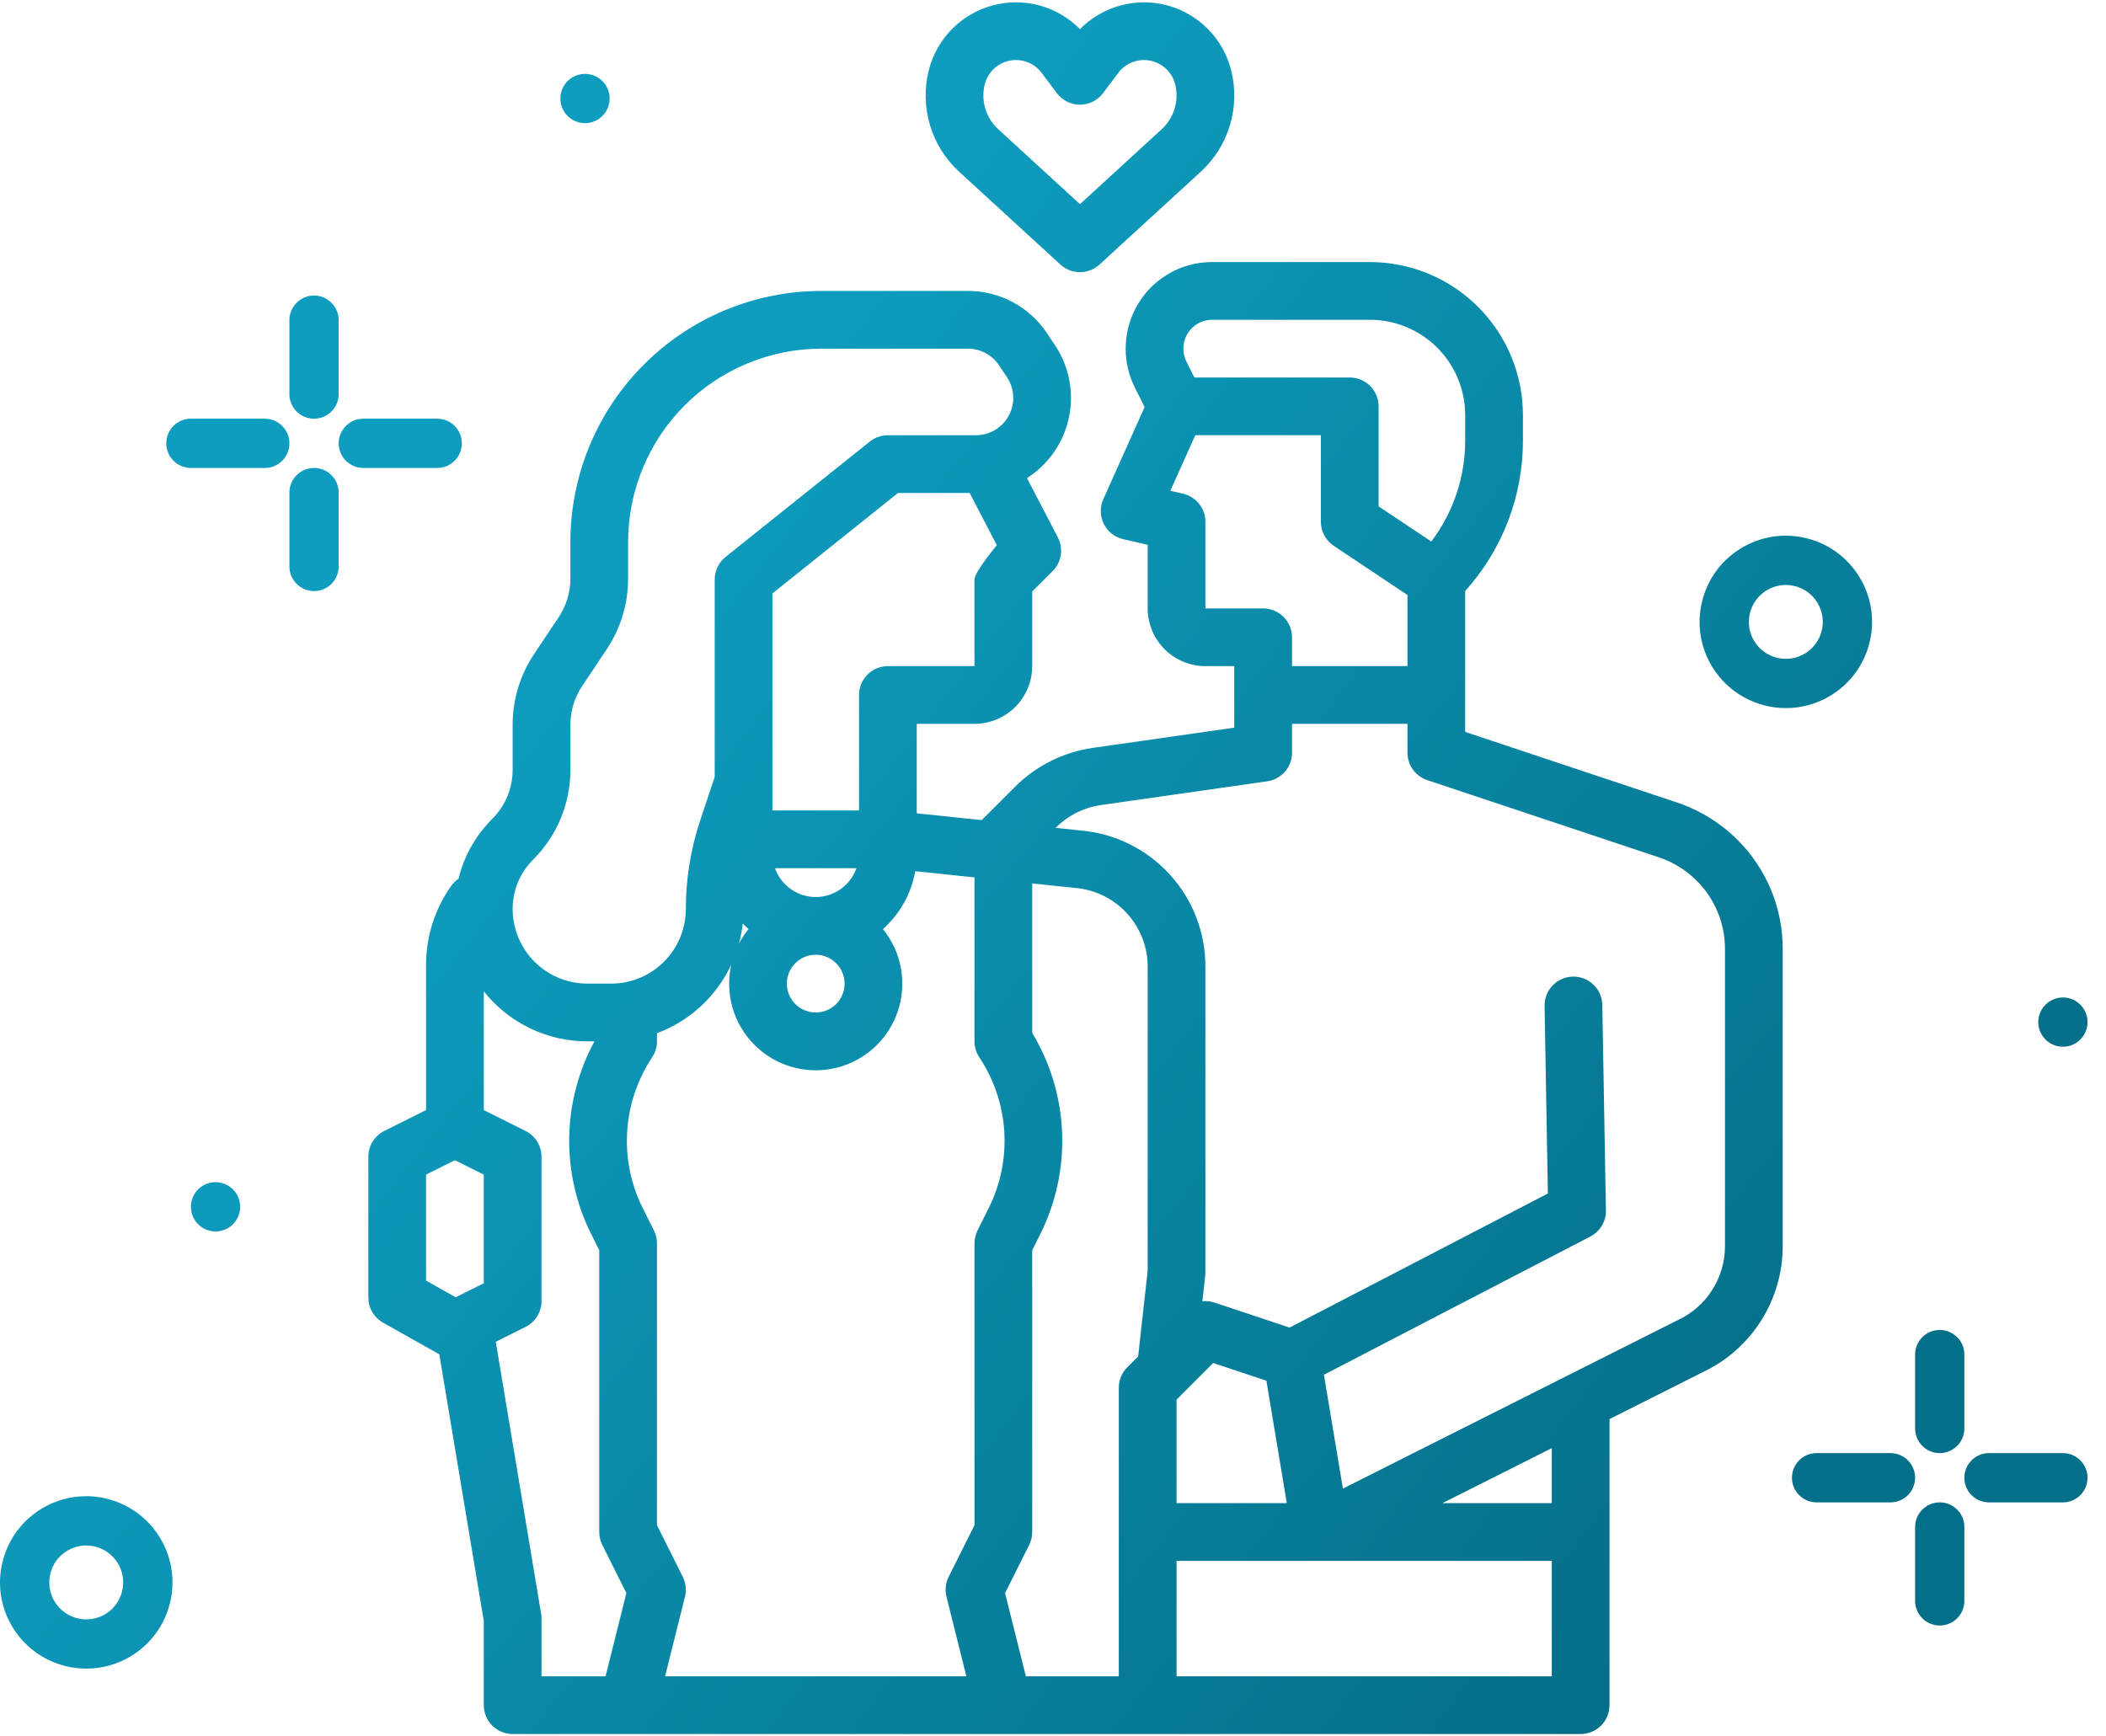 <?xml version="1.0" encoding="UTF-8"?> <svg xmlns="http://www.w3.org/2000/svg" width="114" height="94" viewBox="0 0 114 94" fill="none"><path fill-rule="evenodd" clip-rule="evenodd" d="M57.403 14.324L51.923 9.3C51.179 8.619 50.633 7.749 50.343 6.783C50.053 5.817 50.029 4.79 50.274 3.812C50.483 2.974 50.912 2.206 51.517 1.589C52.121 0.971 52.879 0.525 53.712 0.298C54.546 0.07 55.425 0.069 56.26 0.293C57.094 0.518 57.853 0.961 58.46 1.576C59.066 0.961 59.826 0.518 60.66 0.293C61.494 0.069 62.373 0.07 63.207 0.298C64.041 0.525 64.799 0.971 65.403 1.589C66.007 2.206 66.436 2.974 66.646 3.812C66.891 4.79 66.867 5.817 66.576 6.783C66.286 7.749 65.74 8.619 64.996 9.3L59.515 14.324C59.227 14.588 58.85 14.735 58.459 14.735C58.068 14.735 57.691 14.588 57.403 14.324ZM53.791 3.732C53.553 3.959 53.385 4.249 53.305 4.569C53.197 5.002 53.207 5.456 53.336 5.883C53.464 6.31 53.706 6.695 54.035 6.996L58.459 11.052L62.884 6.996C63.213 6.695 63.454 6.31 63.583 5.883C63.711 5.456 63.722 5.002 63.614 4.569C63.534 4.249 63.365 3.959 63.127 3.732C62.889 3.505 62.592 3.35 62.269 3.284C61.946 3.219 61.612 3.247 61.304 3.364C60.997 3.481 60.729 3.683 60.531 3.946L59.709 5.043C59.564 5.237 59.375 5.394 59.158 5.503C58.941 5.611 58.702 5.668 58.459 5.668C58.217 5.668 57.977 5.611 57.76 5.503C57.543 5.394 57.355 5.237 57.209 5.043L56.387 3.946C56.19 3.683 55.921 3.481 55.614 3.364C55.306 3.247 54.972 3.219 54.649 3.284C54.327 3.349 54.029 3.505 53.791 3.732ZM23.781 73.318L20.734 71.604C20.492 71.468 20.291 71.27 20.151 71.031C20.011 70.792 19.938 70.519 19.938 70.242V62.625C19.937 62.335 20.018 62.05 20.171 61.803C20.323 61.556 20.541 61.356 20.801 61.227L23.062 60.096V52.244C23.06 50.71 23.535 49.213 24.422 47.962C24.531 47.809 24.665 47.678 24.82 47.573C25.118 46.345 25.75 45.224 26.645 44.333C26.997 43.983 27.275 43.567 27.465 43.11C27.654 42.652 27.751 42.161 27.75 41.665V39.24C27.749 37.878 28.152 36.547 28.908 35.414L30.241 33.415C30.655 32.796 30.876 32.068 30.875 31.324V29.347C30.875 27.562 31.226 25.794 31.91 24.144C32.593 22.494 33.594 20.995 34.857 19.733C36.119 18.47 37.618 17.468 39.268 16.785C40.917 16.102 42.685 15.75 44.471 15.75H52.396C53.243 15.749 54.077 15.958 54.824 16.357C55.57 16.757 56.207 17.335 56.676 18.04L57.109 18.69C57.489 19.26 57.751 19.9 57.88 20.572C58.009 21.244 58.003 21.936 57.861 22.605C57.72 23.275 57.447 23.91 57.057 24.473C56.667 25.035 56.169 25.515 55.592 25.883L57.261 29.091C57.414 29.386 57.47 29.722 57.419 30.05C57.369 30.379 57.215 30.682 56.98 30.917L55.875 32.022V36.062C55.874 36.891 55.544 37.685 54.959 38.271C54.373 38.857 53.578 39.186 52.75 39.187H49.625V44.03L53.147 44.398C53.156 44.388 53.164 44.379 53.172 44.369C53.184 44.356 53.195 44.344 53.207 44.332L54.951 42.588C56.088 41.455 57.561 40.719 59.15 40.489L66.812 39.395V36.062H65.25C64.421 36.061 63.627 35.732 63.041 35.146C62.456 34.56 62.126 33.766 62.125 32.937V29.494L60.797 29.188C60.572 29.136 60.361 29.035 60.18 28.892C59.999 28.749 59.852 28.568 59.749 28.361C59.646 28.154 59.591 27.927 59.586 27.697C59.582 27.466 59.628 27.237 59.723 27.026L61.959 22.037L61.426 20.971C61.102 20.32 60.934 19.602 60.934 18.875C60.934 18.148 61.102 17.43 61.426 16.779C61.813 15.998 62.411 15.342 63.152 14.884C63.893 14.426 64.748 14.184 65.619 14.187H74.152C75.24 14.188 76.317 14.402 77.323 14.818C78.328 15.235 79.242 15.845 80.011 16.614C80.78 17.384 81.391 18.297 81.807 19.303C82.223 20.308 82.438 21.386 82.438 22.474V23.831C82.446 26.846 81.332 29.756 79.312 31.995V39.624L90.785 43.448C92.015 43.86 93.133 44.551 94.052 45.467C94.83 46.242 95.448 47.163 95.868 48.177C96.288 49.192 96.503 50.279 96.5 51.377V67.464C96.5 68.894 96.093 70.296 95.326 71.503C94.559 72.711 93.465 73.676 92.171 74.285L87.125 76.824V92.312C87.125 92.727 86.96 93.124 86.667 93.417C86.374 93.71 85.977 93.875 85.562 93.875H27.75C27.336 93.875 26.938 93.71 26.645 93.417C26.352 93.124 26.188 92.727 26.188 92.312V87.754L23.781 73.318ZM26.837 72.641L29.291 87.368C29.305 87.453 29.312 87.539 29.312 87.625V90.75H32.78L33.906 86.244L32.602 83.636C32.494 83.419 32.438 83.18 32.438 82.937V67.681L31.997 66.8C31.188 65.176 30.782 63.38 30.813 61.565C30.845 59.751 31.313 57.97 32.179 56.375H31.79C30.713 56.375 29.649 56.131 28.679 55.663C27.709 55.194 26.857 54.512 26.188 53.669V60.097L28.449 61.227C28.708 61.357 28.927 61.557 29.079 61.803C29.232 62.05 29.312 62.335 29.312 62.625V70.437C29.313 70.728 29.232 71.012 29.079 71.259C28.927 71.506 28.708 71.706 28.449 71.835L26.837 72.641ZM55.875 82.937C55.875 83.18 55.819 83.419 55.71 83.636L54.406 86.244L55.532 90.75H60.562V75.125C60.563 74.711 60.727 74.314 61.02 74.021L61.609 73.432L62.125 68.789V52.352C62.13 51.278 61.731 50.242 61.007 49.449C60.283 48.656 59.287 48.164 58.217 48.072L58.196 48.069L55.875 47.827V55.921C56.859 57.551 57.415 59.402 57.492 61.304C57.569 63.206 57.165 65.097 56.316 66.8L55.875 67.681V82.937ZM69.656 81.375L68.551 74.747L65.672 73.788L63.688 75.772V81.375H69.656ZM84 84.5H63.688V90.75H84V84.5ZM78.082 81.375H84V78.397L78.082 81.375ZM64.797 17.544C64.55 17.697 64.35 17.916 64.221 18.176C64.113 18.393 64.057 18.632 64.057 18.875C64.057 19.117 64.113 19.357 64.221 19.574L64.653 20.437H73.062C73.477 20.437 73.874 20.602 74.167 20.895C74.46 21.188 74.625 21.585 74.625 22V27.414L77.478 29.316C78.674 27.738 79.318 25.811 79.312 23.831V22.473C79.312 21.104 78.769 19.792 77.801 18.824C76.833 17.856 75.521 17.312 74.152 17.312H65.619C65.329 17.311 65.044 17.392 64.797 17.544ZM65.25 28.25V32.937H68.375C68.789 32.937 69.187 33.102 69.48 33.395C69.773 33.688 69.938 34.086 69.938 34.5V36.062H76.188V32.211L72.196 29.548C71.982 29.405 71.806 29.212 71.685 28.985C71.564 28.759 71.5 28.505 71.5 28.248V23.561H64.701L63.353 26.569L64.039 26.727C64.383 26.806 64.691 27 64.911 27.277C65.131 27.553 65.25 27.896 65.25 28.25ZM68.596 42.297L59.592 43.583C58.672 43.717 57.82 44.143 57.162 44.798L57.143 44.818L58.512 44.961C60.357 45.124 62.074 45.974 63.322 47.342C64.57 48.711 65.258 50.499 65.25 52.352V68.875C65.25 68.933 65.247 68.99 65.241 69.047L65.085 70.447C65.307 70.423 65.532 70.447 65.744 70.518L69.805 71.871L83.788 64.614L83.609 54.459C83.602 54.045 83.76 53.645 84.047 53.347C84.335 53.049 84.73 52.877 85.144 52.87H85.172C85.582 52.87 85.975 53.03 86.267 53.318C86.559 53.605 86.727 53.995 86.734 54.405L86.93 65.527C86.935 65.818 86.859 66.104 86.71 66.354C86.561 66.604 86.345 66.807 86.087 66.941L71.665 74.425L72.693 80.588L90.785 71.484C90.794 71.481 90.802 71.477 90.81 71.473C90.816 71.47 90.821 71.467 90.827 71.465C91.588 71.11 92.233 70.544 92.684 69.836C93.135 69.127 93.375 68.304 93.375 67.464V51.377C93.377 50.69 93.243 50.009 92.979 49.373C92.716 48.738 92.33 48.161 91.842 47.676C91.267 47.102 90.567 46.67 89.796 46.412L77.256 42.232C76.945 42.129 76.674 41.929 76.482 41.663C76.291 41.398 76.188 41.078 76.188 40.75V39.187H69.938V40.75C69.938 41.126 69.802 41.489 69.555 41.774C69.309 42.058 68.968 42.243 68.596 42.297ZM52.75 56.375V47.499L49.542 47.163C49.328 48.375 48.713 49.479 47.794 50.298C48.295 50.914 48.631 51.648 48.771 52.43C48.91 53.212 48.849 54.017 48.592 54.769C48.336 55.521 47.892 56.195 47.303 56.728C46.714 57.262 45.999 57.637 45.226 57.818C44.453 57.999 43.646 57.981 42.881 57.765C42.117 57.549 41.419 57.142 40.855 56.582C40.291 56.023 39.879 55.329 39.656 54.566C39.434 53.804 39.409 52.997 39.584 52.222C38.783 53.94 37.339 55.273 35.562 55.933V56.375C35.562 56.684 35.471 56.985 35.3 57.242C34.505 58.437 34.04 59.821 33.95 61.254C33.861 62.687 34.151 64.118 34.792 65.403L35.398 66.614C35.506 66.831 35.562 67.07 35.562 67.312V82.569L36.96 85.364C37.127 85.697 37.169 86.079 37.078 86.441L36.001 90.75H52.311L51.234 86.441C51.144 86.079 51.186 85.697 51.352 85.364L52.75 82.569V67.312C52.75 67.07 52.806 66.83 52.915 66.613L53.52 65.403C54.161 64.118 54.451 62.687 54.362 61.254C54.273 59.821 53.807 58.437 53.013 57.242C52.841 56.985 52.75 56.684 52.75 56.375ZM45.455 54.118C45.627 53.861 45.719 53.559 45.719 53.25C45.718 52.836 45.553 52.438 45.261 52.146C44.968 51.853 44.571 51.688 44.156 51.687C43.847 51.687 43.545 51.779 43.288 51.951C43.031 52.123 42.831 52.367 42.713 52.652C42.594 52.938 42.563 53.252 42.624 53.555C42.684 53.858 42.833 54.136 43.051 54.355C43.27 54.573 43.548 54.722 43.851 54.782C44.154 54.843 44.469 54.812 44.754 54.694C45.04 54.575 45.284 54.375 45.455 54.118ZM39.998 51.091C40.144 50.809 40.319 50.544 40.519 50.298C40.411 50.201 40.306 50.1 40.206 49.995C40.165 50.365 40.096 50.731 39.998 51.091ZM42.805 48.131C43.2 48.411 43.672 48.562 44.156 48.562C44.64 48.562 45.112 48.411 45.508 48.131C45.903 47.852 46.202 47.456 46.363 47H41.949C42.111 47.456 42.41 47.852 42.805 48.131ZM52.75 36.062V31.375C52.75 30.96 53.96 29.517 53.96 29.517L52.488 26.687H48.611L41.812 32.126V43.875H46.5V37.625C46.5 37.211 46.665 36.813 46.958 36.52C47.251 36.227 47.648 36.062 48.062 36.062H52.75ZM30.353 44.306C30.007 45.143 29.497 45.903 28.855 46.542C28.503 46.892 28.225 47.307 28.035 47.765C27.846 48.223 27.749 48.714 27.75 49.209C27.751 50.281 28.177 51.308 28.935 52.065C29.692 52.823 30.719 53.249 31.79 53.25H33.085C34.156 53.249 35.183 52.823 35.94 52.065C36.698 51.308 37.124 50.281 37.125 49.21C37.124 47.578 37.388 45.957 37.904 44.409L38.688 42.059V31.375C38.687 31.14 38.74 30.909 38.841 30.698C38.943 30.486 39.09 30.301 39.273 30.154L47.086 23.904C47.363 23.683 47.708 23.562 48.062 23.562H52.829C53.194 23.562 53.553 23.463 53.867 23.275C54.18 23.087 54.437 22.818 54.609 22.496C54.782 22.174 54.863 21.811 54.846 21.446C54.828 21.081 54.712 20.727 54.509 20.423L54.076 19.773C53.891 19.497 53.642 19.27 53.349 19.113C53.056 18.956 52.728 18.875 52.396 18.875H44.471C43.096 18.875 41.734 19.146 40.464 19.672C39.193 20.198 38.039 20.97 37.066 21.942C36.094 22.915 35.323 24.069 34.797 25.34C34.271 26.61 34 27.972 34 29.347V31.324C34.001 32.685 33.598 34.016 32.842 35.148L31.509 37.148C31.095 37.767 30.874 38.495 30.875 39.24V41.665C30.878 42.572 30.7 43.469 30.353 44.306ZM24.625 62.809L23.062 63.591V69.328L24.668 70.231L26.188 69.472V63.591L24.625 62.809ZM30.534 6.035C30.147 5.408 30.34 4.587 30.967 4.199C31.593 3.812 32.415 4.006 32.802 4.632C33.189 5.259 32.995 6.08 32.369 6.468C31.743 6.855 30.921 6.661 30.534 6.035ZM110.534 56.035C110.147 55.408 110.34 54.587 110.967 54.2C111.593 53.812 112.415 54.006 112.802 54.633C113.189 55.259 112.995 56.081 112.369 56.468C111.743 56.855 110.921 56.661 110.534 56.035ZM10.967 64.199C10.34 64.587 10.147 65.408 10.534 66.035C10.921 66.661 11.743 66.855 12.369 66.468C12.995 66.081 13.189 65.259 12.802 64.632C12.415 64.006 11.593 63.812 10.967 64.199ZM96.676 38.334C95.111 38.334 93.581 37.548 92.699 36.123C92.043 35.062 91.84 33.81 92.127 32.597C92.413 31.384 93.154 30.355 94.215 29.699C95.275 29.044 96.528 28.84 97.74 29.127C98.953 29.413 99.982 30.154 100.638 31.215C101.294 32.275 101.497 33.527 101.211 34.74C100.924 35.953 100.183 36.982 99.123 37.638C98.36 38.109 97.513 38.334 96.676 38.334ZM95.617 31.967C95.162 32.248 94.844 32.69 94.722 33.209C94.599 33.729 94.686 34.266 94.967 34.72C95.547 35.658 96.782 35.95 97.72 35.37C98.175 35.089 98.492 34.648 98.615 34.127C98.738 33.608 98.651 33.071 98.37 32.617C98.089 32.162 97.648 31.845 97.128 31.722C96.607 31.599 96.071 31.686 95.617 31.967ZM0.699 88.123C1.581 89.549 3.111 90.334 4.676 90.334C5.513 90.334 6.36 90.109 7.123 89.638C8.183 88.982 8.924 87.953 9.211 86.74C9.497 85.527 9.294 84.275 8.638 83.215C7.982 82.154 6.953 81.413 5.74 81.126C4.528 80.84 3.275 81.043 2.215 81.699C1.154 82.355 0.413 83.384 0.127 84.597C-0.16 85.811 0.043 87.062 0.699 88.123ZM2.722 85.21C2.844 84.689 3.162 84.249 3.617 83.967C4.071 83.686 4.607 83.599 5.128 83.722C5.648 83.844 6.089 84.162 6.37 84.617C6.651 85.071 6.738 85.608 6.615 86.127C6.492 86.647 6.175 87.088 5.72 87.37C4.782 87.95 3.547 87.658 2.967 86.72C2.686 86.266 2.599 85.729 2.722 85.21ZM18.333 21.333C18.333 22.07 17.736 22.667 17 22.667C16.264 22.667 15.666 22.07 15.666 21.333V17.333C15.666 16.597 16.264 16 17 16C17.736 16 18.333 16.597 18.333 17.333V21.333ZM17 25.333C16.264 25.333 15.666 25.93 15.666 26.666V30.666C15.666 31.403 16.264 32 17 32C17.736 32 18.333 31.403 18.333 30.666V26.666C18.333 25.93 17.736 25.333 17 25.333ZM14.333 25.334H10.333C9.597 25.334 9 24.737 9 24C9 23.264 9.597 22.667 10.333 22.667H14.333C15.07 22.667 15.667 23.264 15.667 24C15.667 24.737 15.07 25.334 14.333 25.334ZM19.667 25.334H23.667C24.403 25.334 25 24.737 25 24C25 23.264 24.403 22.667 23.667 22.667H19.667C18.93 22.667 18.334 23.264 18.334 24C18.334 24.737 18.93 25.334 19.667 25.334ZM106.333 77.333C106.333 78.07 105.736 78.667 105 78.667C104.264 78.667 103.667 78.07 103.667 77.333V73.333C103.667 72.597 104.264 72 105 72C105.736 72 106.333 72.597 106.333 73.333V77.333ZM105 81.333C104.264 81.333 103.667 81.93 103.667 82.666V86.666C103.667 87.403 104.264 88 105 88C105.736 88 106.333 87.403 106.333 86.666V82.666C106.333 81.93 105.736 81.333 105 81.333ZM102.333 81.334H98.333C97.597 81.334 97 80.737 97 80C97 79.264 97.597 78.667 98.333 78.667H102.333C103.07 78.667 103.667 79.264 103.667 80C103.667 80.737 103.07 81.334 102.333 81.334ZM107.667 81.334H111.667C112.403 81.334 113 80.737 113 80C113 79.264 112.403 78.667 111.667 78.667H107.667C106.93 78.667 106.333 79.264 106.333 80C106.333 80.737 106.93 81.334 107.667 81.334Z" fill="url(#paint0_linear)"></path><defs><linearGradient id="paint0_linear" x1="89" y1="89" x2="22.852" y2="37.457" gradientUnits="userSpaceOnUse"><stop stop-color="#046F88"></stop><stop offset="0.97" stop-color="#0E9DBF"></stop></linearGradient></defs></svg> 